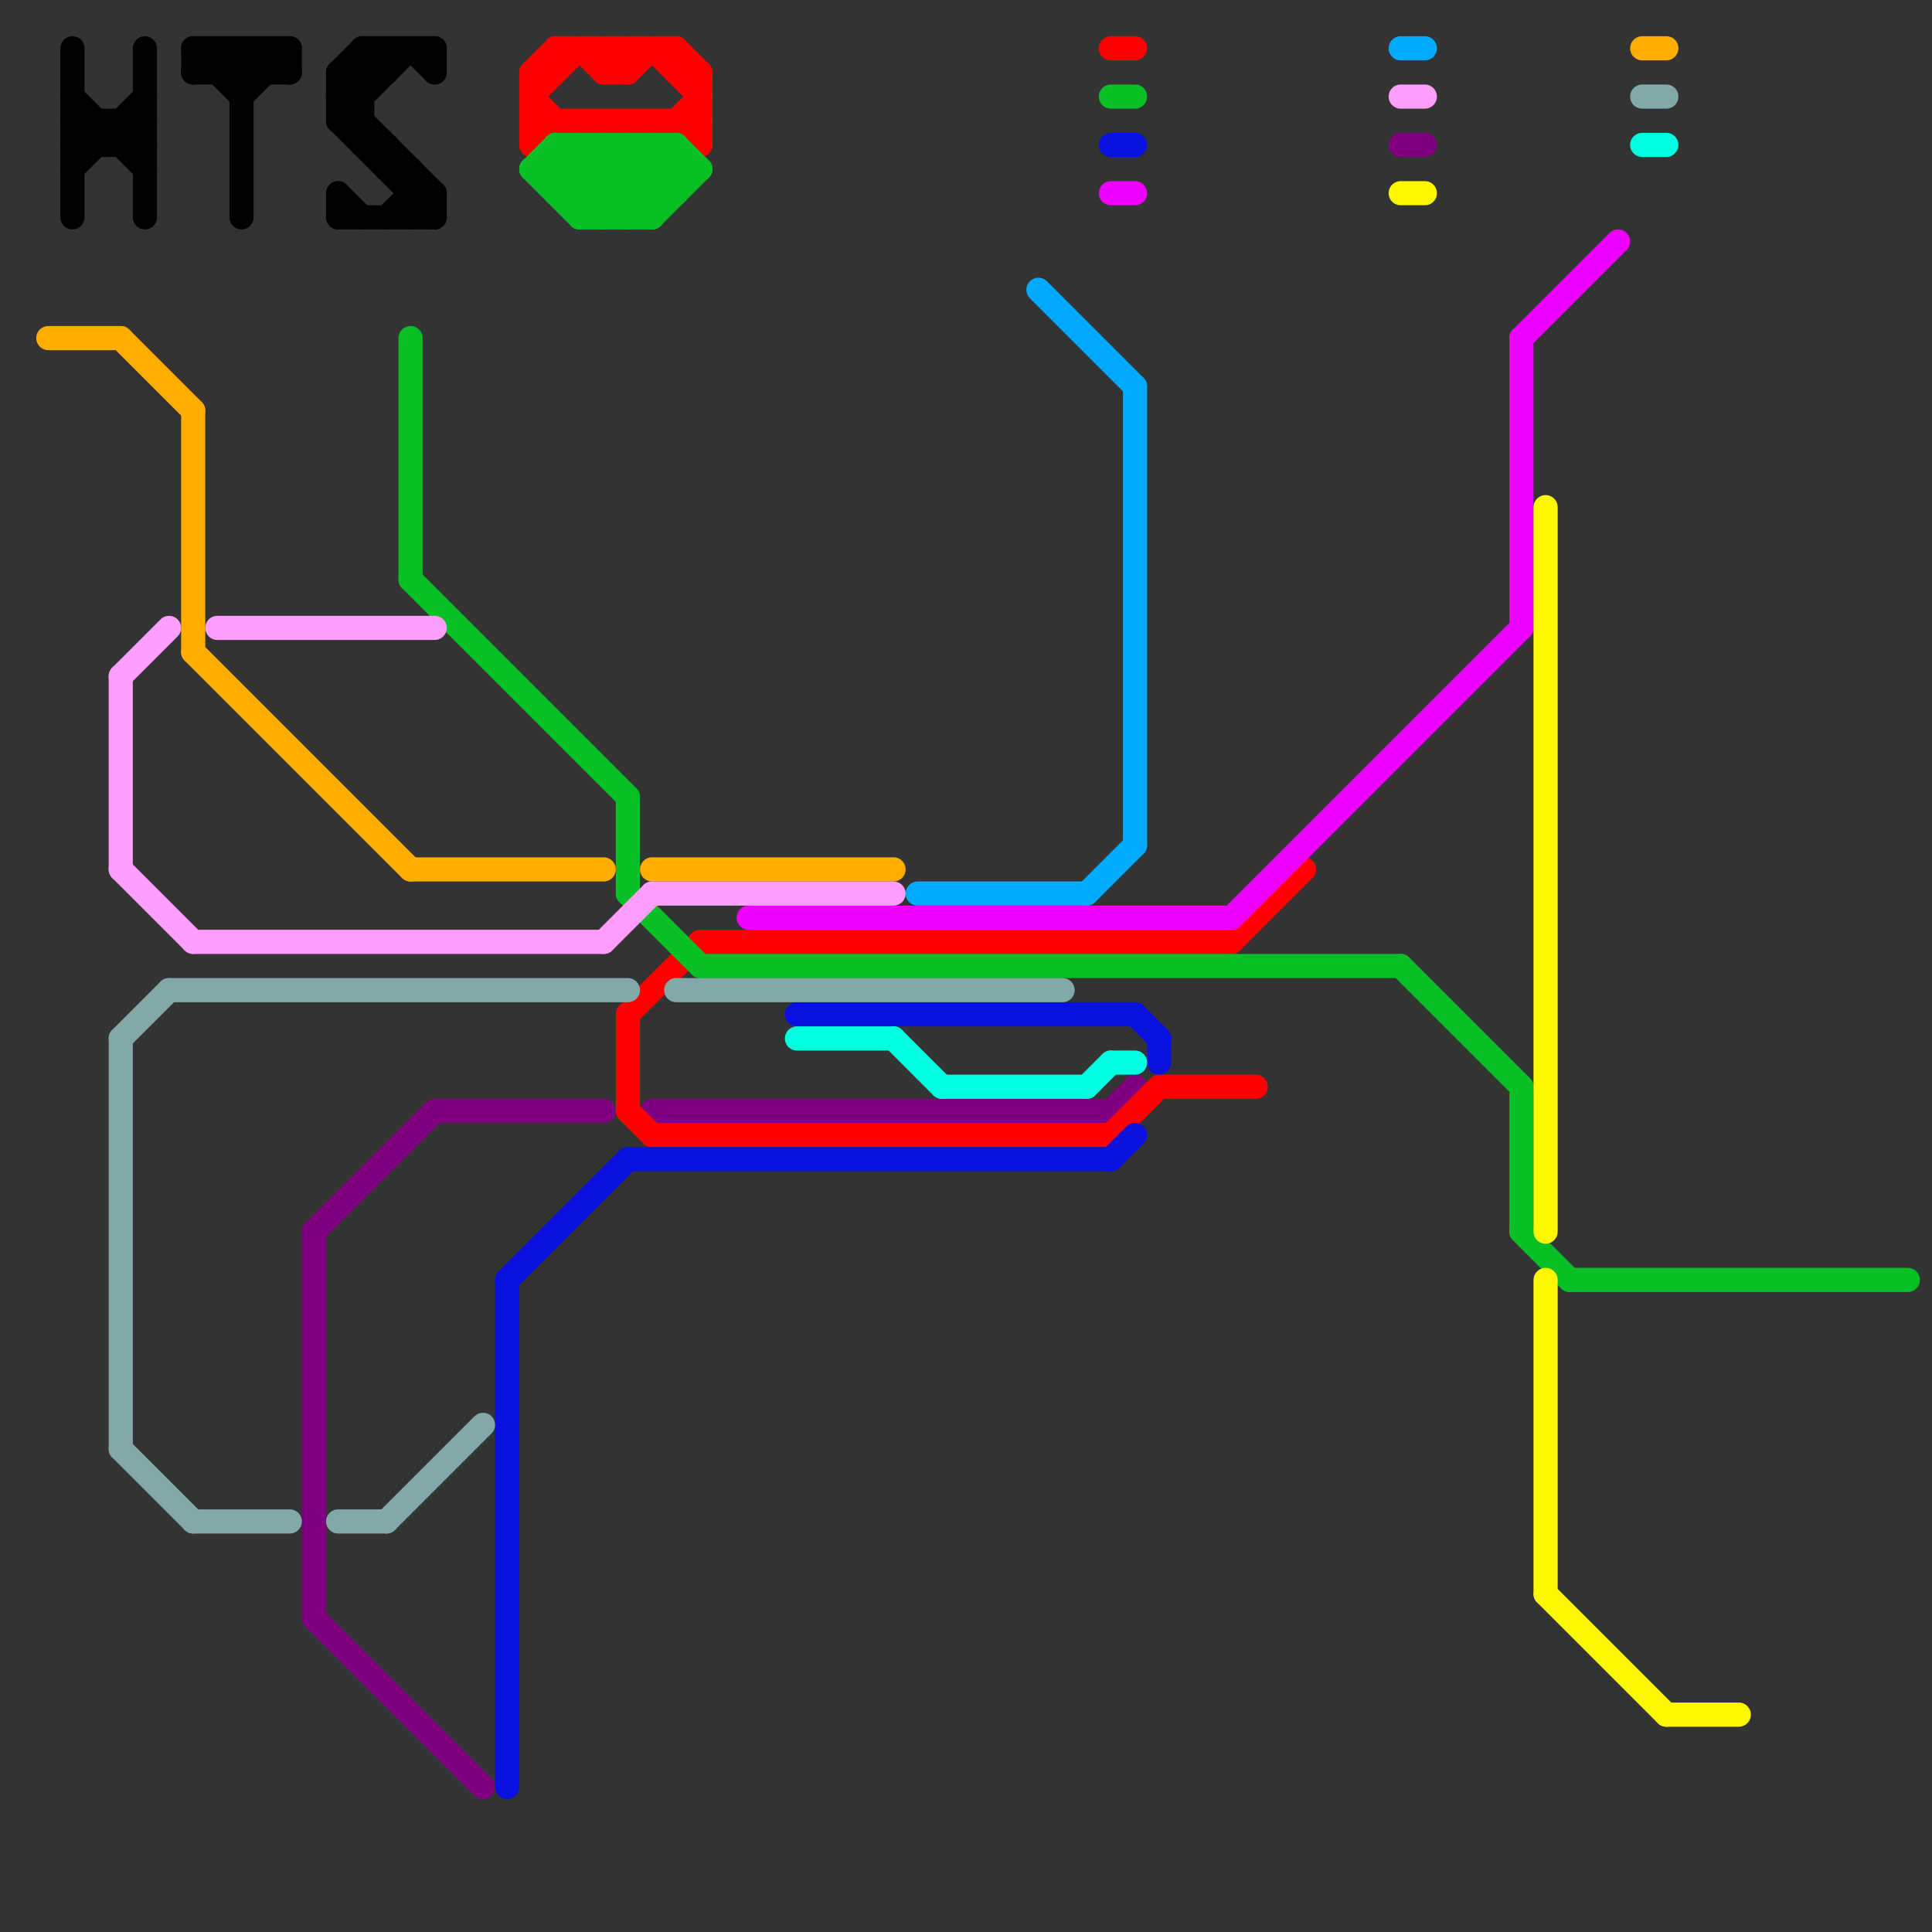 
<svg version="1.1" xmlns="http://www.w3.org/2000/svg" viewBox="0 0 80 80">
<rect x="0" y="0" width="80" height="80" fill="#333333" stroke="none"/>
<style>text { font: 1px Helvetica; font-weight: 600; white-space: pre; dominant-baseline: central; } line { stroke-width: 1; fill: none; stroke-linecap: round; stroke-linejoin: round; } .c0 { stroke: #800080 } .c1 { stroke: #000000 } .c2 { stroke: #ff0000 } .c3 { stroke: #08bf26 } .c4 { stroke: #00aaff } .c5 { stroke: #ee00ff } .c6 { stroke: #fff700 } .c7 { stroke: #0911e1 } .c8 { stroke: #83a8aa } .c9 { stroke: #ffae00 } .c10 { stroke: #ff9efc } .c11 { stroke: #00ffe1 } .w1 { stroke-width: 1; }</style><defs><g id="wm-xf"><circle r="1.2" fill="#000"/><circle r="0.9" fill="#fff"/><circle r="0.6" fill="#000"/><circle r="0.3" fill="#fff"/></g><g id="wm"><circle r="0.6" fill="#000"/><circle r="0.3" fill="#fff"/></g></defs><line class="c0 " x1="46" y1="46" x2="47" y2="45"/><line class="c0 " x1="18" y1="46" x2="25" y2="46"/><line class="c0 " x1="13" y1="67" x2="20" y2="74"/><line class="c0 " x1="27" y1="46" x2="46" y2="46"/><line class="c0 " x1="13" y1="51" x2="13" y2="67"/><line class="c0 " x1="13" y1="51" x2="18" y2="46"/><line class="c0 " x1="58" y1="6" x2="59" y2="6"/><line class="c1 " x1="15" y1="6" x2="16" y2="6"/><line class="c1 " x1="14" y1="5" x2="17" y2="2"/><line class="c1 " x1="8" y1="2" x2="10" y2="4"/><line class="c1 " x1="16" y1="2" x2="16" y2="3"/><line class="c1 " x1="16" y1="6" x2="16" y2="7"/><line class="c1 " x1="10" y1="4" x2="12" y2="2"/><line class="c1 " x1="8" y1="3" x2="12" y2="3"/><line class="c1 " x1="15" y1="2" x2="16" y2="3"/><line class="c1 " x1="5" y1="5" x2="5" y2="6"/><line class="c1 " x1="3" y1="2" x2="3" y2="9"/><line class="c1 " x1="10" y1="2" x2="11" y2="3"/><line class="c1 " x1="14" y1="4" x2="18" y2="8"/><line class="c1 " x1="18" y1="2" x2="18" y2="3"/><line class="c1 " x1="14" y1="9" x2="18" y2="9"/><line class="c1 " x1="9" y1="2" x2="10" y2="3"/><line class="c1 " x1="12" y1="2" x2="12" y2="3"/><line class="c1 " x1="4" y1="5" x2="4" y2="6"/><line class="c1 " x1="3" y1="6" x2="6" y2="6"/><line class="c1 " x1="17" y1="8" x2="18" y2="8"/><line class="c1 " x1="11" y1="2" x2="11" y2="3"/><line class="c1 " x1="14" y1="3" x2="15" y2="2"/><line class="c1 " x1="3" y1="7" x2="6" y2="4"/><line class="c1 " x1="14" y1="5" x2="18" y2="9"/><line class="c1 " x1="3" y1="6" x2="4" y2="5"/><line class="c1 " x1="8" y1="2" x2="8" y2="3"/><line class="c1 " x1="14" y1="8" x2="15" y2="9"/><line class="c1 " x1="10" y1="3" x2="11" y2="2"/><line class="c1 " x1="16" y1="9" x2="17" y2="8"/><line class="c1 " x1="3" y1="5" x2="4" y2="6"/><line class="c1 " x1="5" y1="6" x2="6" y2="5"/><line class="c1 " x1="3" y1="4" x2="6" y2="7"/><line class="c1 " x1="10" y1="2" x2="10" y2="9"/><line class="c1 " x1="14" y1="3" x2="16" y2="3"/><line class="c1 " x1="9" y1="3" x2="10" y2="2"/><line class="c1 " x1="5" y1="5" x2="6" y2="6"/><line class="c1 " x1="15" y1="2" x2="18" y2="2"/><line class="c1 " x1="14" y1="3" x2="15" y2="4"/><line class="c1 " x1="9" y1="2" x2="9" y2="3"/><line class="c1 " x1="16" y1="7" x2="17" y2="7"/><line class="c1 " x1="14" y1="4" x2="15" y2="4"/><line class="c1 " x1="17" y1="9" x2="18" y2="8"/><line class="c1 " x1="14" y1="3" x2="14" y2="5"/><line class="c1 " x1="17" y1="2" x2="18" y2="3"/><line class="c1 " x1="6" y1="2" x2="6" y2="9"/><line class="c1 " x1="15" y1="2" x2="15" y2="6"/><line class="c1 " x1="8" y1="2" x2="12" y2="2"/><line class="c1 " x1="11" y1="2" x2="12" y2="3"/><line class="c1 " x1="18" y1="8" x2="18" y2="9"/><line class="c1 " x1="8" y1="3" x2="9" y2="2"/><line class="c1 " x1="3" y1="5" x2="6" y2="5"/><line class="c1 " x1="14" y1="4" x2="16" y2="2"/><line class="c1 " x1="17" y1="7" x2="17" y2="9"/><line class="c1 " x1="14" y1="8" x2="14" y2="9"/><line class="c1 " x1="14" y1="5" x2="15" y2="5"/><line class="c2 " x1="28" y1="5" x2="29" y2="6"/><line class="c2 " x1="51" y1="39" x2="54" y2="36"/><line class="c2 " x1="25" y1="2" x2="25" y2="3"/><line class="c2 " x1="27" y1="2" x2="29" y2="4"/><line class="c2 " x1="48" y1="45" x2="52" y2="45"/><line class="c2 " x1="28" y1="2" x2="29" y2="3"/><line class="c2 " x1="46" y1="2" x2="47" y2="2"/><line class="c2 " x1="24" y1="2" x2="25" y2="3"/><line class="c2 " x1="22" y1="4" x2="24" y2="2"/><line class="c2 " x1="22" y1="3" x2="23" y2="3"/><line class="c2 " x1="27" y1="47" x2="46" y2="47"/><line class="c2 " x1="26" y1="42" x2="26" y2="46"/><line class="c2 " x1="26" y1="42" x2="29" y2="39"/><line class="c2 " x1="26" y1="46" x2="27" y2="47"/><line class="c2 " x1="25" y1="3" x2="26" y2="3"/><line class="c2 " x1="23" y1="2" x2="23" y2="3"/><line class="c2 " x1="29" y1="39" x2="51" y2="39"/><line class="c2 " x1="23" y1="2" x2="28" y2="2"/><line class="c2 " x1="26" y1="3" x2="27" y2="2"/><line class="c2 " x1="25" y1="2" x2="26" y2="3"/><line class="c2 " x1="22" y1="3" x2="23" y2="2"/><line class="c2 " x1="28" y1="2" x2="28" y2="3"/><line class="c2 " x1="29" y1="3" x2="29" y2="6"/><line class="c2 " x1="22" y1="6" x2="23" y2="5"/><line class="c2 " x1="25" y1="3" x2="26" y2="2"/><line class="c2 " x1="22" y1="4" x2="23" y2="5"/><line class="c2 " x1="28" y1="5" x2="29" y2="4"/><line class="c2 " x1="22" y1="3" x2="22" y2="6"/><line class="c2 " x1="46" y1="47" x2="48" y2="45"/><line class="c2 " x1="28" y1="3" x2="29" y2="3"/><line class="c2 " x1="26" y1="2" x2="26" y2="3"/><line class="c2 " x1="22" y1="5" x2="29" y2="5"/><line class="c3 " x1="23" y1="8" x2="28" y2="8"/><line class="c3 " x1="22" y1="7" x2="29" y2="7"/><line class="c3 " x1="27" y1="6" x2="27" y2="9"/><line class="c3 " x1="24" y1="8" x2="26" y2="6"/><line class="c3 " x1="26" y1="33" x2="26" y2="37"/><line class="c3 " x1="23" y1="7" x2="25" y2="9"/><line class="c3 " x1="23" y1="8" x2="25" y2="6"/><line class="c3 " x1="22" y1="7" x2="23" y2="6"/><line class="c3 " x1="58" y1="40" x2="63" y2="45"/><line class="c3 " x1="63" y1="51" x2="65" y2="53"/><line class="c3 " x1="27" y1="9" x2="29" y2="7"/><line class="c3 " x1="46" y1="4" x2="47" y2="4"/><line class="c3 " x1="25" y1="9" x2="28" y2="6"/><line class="c3 " x1="24" y1="6" x2="27" y2="9"/><line class="c3 " x1="26" y1="6" x2="28" y2="8"/><line class="c3 " x1="26" y1="9" x2="28" y2="7"/><line class="c3 " x1="27" y1="6" x2="28" y2="7"/><line class="c3 " x1="23" y1="6" x2="23" y2="8"/><line class="c3 " x1="28" y1="6" x2="28" y2="8"/><line class="c3 " x1="28" y1="6" x2="29" y2="7"/><line class="c3 " x1="23" y1="7" x2="24" y2="6"/><line class="c3 " x1="17" y1="24" x2="26" y2="33"/><line class="c3 " x1="29" y1="40" x2="58" y2="40"/><line class="c3 " x1="25" y1="6" x2="25" y2="9"/><line class="c3 " x1="26" y1="37" x2="29" y2="40"/><line class="c3 " x1="24" y1="9" x2="27" y2="6"/><line class="c3 " x1="24" y1="9" x2="27" y2="9"/><line class="c3 " x1="23" y1="6" x2="28" y2="6"/><line class="c3 " x1="23" y1="6" x2="26" y2="9"/><line class="c3 " x1="17" y1="14" x2="17" y2="24"/><line class="c3 " x1="63" y1="45" x2="63" y2="51"/><line class="c3 " x1="22" y1="7" x2="24" y2="9"/><line class="c3 " x1="24" y1="6" x2="24" y2="9"/><line class="c3 " x1="65" y1="53" x2="79" y2="53"/><line class="c3 " x1="26" y1="6" x2="26" y2="9"/><line class="c3 " x1="25" y1="6" x2="27" y2="8"/><line class="c4 " x1="43" y1="12" x2="47" y2="16"/><line class="c4 " x1="47" y1="16" x2="47" y2="35"/><line class="c4 " x1="38" y1="37" x2="45" y2="37"/><line class="c4 " x1="58" y1="2" x2="59" y2="2"/><line class="c4 " x1="45" y1="37" x2="47" y2="35"/><line class="c5 " x1="51" y1="38" x2="63" y2="26"/><line class="c5 " x1="63" y1="14" x2="63" y2="26"/><line class="c5 " x1="31" y1="38" x2="51" y2="38"/><line class="c5 " x1="46" y1="8" x2="47" y2="8"/><line class="c5 " x1="63" y1="14" x2="67" y2="10"/><line class="c6 " x1="64" y1="21" x2="64" y2="51"/><line class="c6 " x1="64" y1="53" x2="64" y2="66"/><line class="c6 " x1="69" y1="71" x2="72" y2="71"/><line class="c6 " x1="58" y1="8" x2="59" y2="8"/><line class="c6 " x1="64" y1="66" x2="69" y2="71"/><line class="c7 " x1="21" y1="53" x2="26" y2="48"/><line class="c7 " x1="26" y1="48" x2="46" y2="48"/><line class="c7 " x1="46" y1="48" x2="47" y2="47"/><line class="c7 " x1="47" y1="42" x2="48" y2="43"/><line class="c7 " x1="46" y1="6" x2="47" y2="6"/><line class="c7 " x1="48" y1="43" x2="48" y2="44"/><line class="c7 " x1="33" y1="42" x2="47" y2="42"/><line class="c7 " x1="21" y1="53" x2="21" y2="74"/><line class="c8 " x1="5" y1="60" x2="8" y2="63"/><line class="c8 " x1="14" y1="63" x2="16" y2="63"/><line class="c8 " x1="7" y1="41" x2="26" y2="41"/><line class="c8 " x1="5" y1="43" x2="5" y2="60"/><line class="c8 " x1="5" y1="43" x2="7" y2="41"/><line class="c8 " x1="8" y1="63" x2="12" y2="63"/><line class="c8 " x1="16" y1="63" x2="20" y2="59"/><line class="c8 " x1="28" y1="41" x2="44" y2="41"/><line class="c8 " x1="68" y1="4" x2="69" y2="4"/><line class="c9 " x1="8" y1="17" x2="8" y2="27"/><line class="c9 " x1="8" y1="27" x2="17" y2="36"/><line class="c9 " x1="27" y1="36" x2="37" y2="36"/><line class="c9 " x1="17" y1="36" x2="25" y2="36"/><line class="c9 " x1="2" y1="14" x2="5" y2="14"/><line class="c9 " x1="68" y1="2" x2="69" y2="2"/><line class="c9 " x1="5" y1="14" x2="8" y2="17"/><line class="c10 " x1="27" y1="37" x2="37" y2="37"/><line class="c10 " x1="8" y1="39" x2="25" y2="39"/><line class="c10 " x1="5" y1="28" x2="5" y2="36"/><line class="c10 " x1="25" y1="39" x2="27" y2="37"/><line class="c10 " x1="5" y1="28" x2="7" y2="26"/><line class="c10 " x1="58" y1="4" x2="59" y2="4"/><line class="c10 " x1="5" y1="36" x2="8" y2="39"/><line class="c10 " x1="9" y1="26" x2="18" y2="26"/><line class="c11 " x1="33" y1="43" x2="37" y2="43"/><line class="c11 " x1="39" y1="45" x2="45" y2="45"/><line class="c11 " x1="37" y1="43" x2="39" y2="45"/><line class="c11 " x1="45" y1="45" x2="46" y2="44"/><line class="c11 " x1="68" y1="6" x2="69" y2="6"/><line class="c11 " x1="46" y1="44" x2="47" y2="44"/>
</svg>
